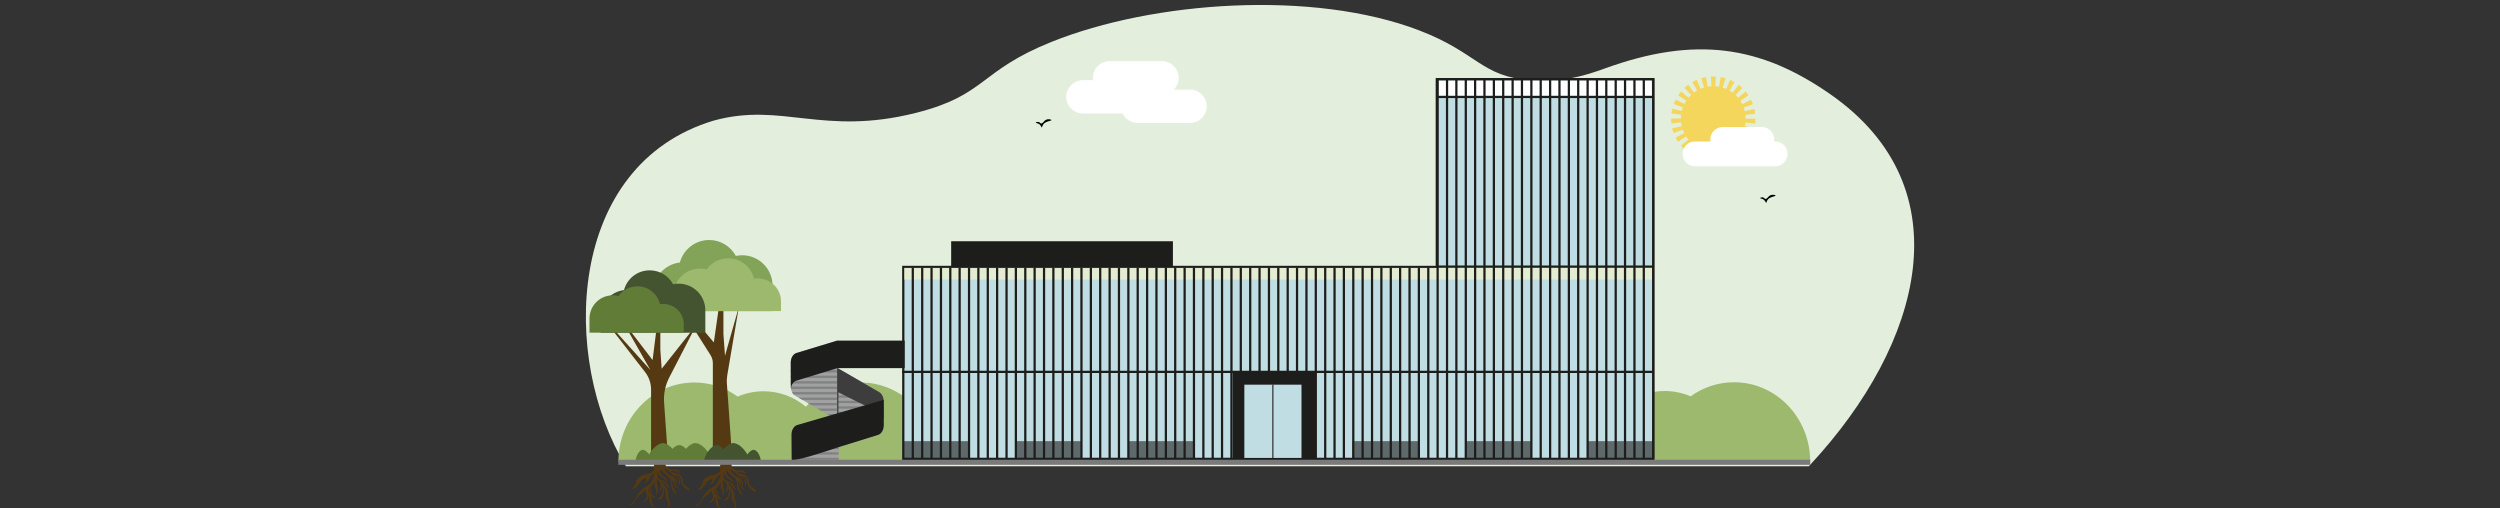 <?xml version="1.0" encoding="UTF-8"?>
<svg xmlns="http://www.w3.org/2000/svg" xmlns:xlink="http://www.w3.org/1999/xlink" version="1.1" id="Layer_1" x="0px" y="0px" viewBox="0 0 300 61" style="enable-background:new 0 0 300 61;" xml:space="preserve">
<rect x="0" y="0" width="300" height="61" fill="#333333" stroke="none"/>
<style type="text/css">
	.st0{fill:#E3EFDC;}
	.st1{fill:#FFFFFF;}
	.st2{fill:#F4D65C;}
	.st3{fill:#553912;}
	.st4{fill:#9CB96E;}
	.st5{fill:#82A358;}
	.st6{fill:#455430;}
	.st7{fill:#617C36;}
	.st8{fill:#1D1D1B;}
	.st9{fill:#BFDDE2;}
	.st10{opacity:0.6;fill:#FCF6C6;}
	.st11{fill:#A2A1A1;}
	.st12{clip-path:url(#SVGID_00000016047862063049112780000006629406293962509232_);fill:#818282;}
	.st13{clip-path:url(#SVGID_00000052062405115044626850000014300312273987984555_);fill:#818282;}
	.st14{fill:#3D3D3D;}
	.st15{clip-path:url(#SVGID_00000080174411112779385800000009077344952834252973_);fill:#818282;}
	.st16{opacity:0.6;fill:#1D1D1B;}
	.st17{fill:#7A7A7A;}
</style>
<g>
	<path class="st0" d="M219.67,11.33c-8.42-5.88-16.27-7.05-27.16-3.09c-2.63,0.96-5.33,1.67-8.81,1.4   c-6.01-0.47-6.3-3.27-13.39-5.99c-12.76-4.89-31.94-3.52-44.14,1.38c-8.73,3.51-7.78,6.38-16.28,8.52   c-11.17,2.81-16.06-1.33-24.24,0.92C67.89,19.8,67.25,43.12,75.11,55.95h141.95c0.08-0.08,0.15-0.16,0.23-0.25   C230.68,41.26,235.74,22.54,219.67,11.33z"></path>
	<path class="st1" d="M142.8,10.75h-1.94c0.36-0.36,0.58-0.86,0.58-1.41c0-1.1-0.9-2-2-2h-6.3c-1.1,0-2,0.9-2,2   c0,0.1,0.01,0.19,0.02,0.28h-1.21c-1.1,0-2,0.9-2,2v0c0,1.1,0.9,2,2,2h4.76c0.32,0.67,1.01,1.13,1.8,1.13h6.3c1.1,0,2-0.9,2-2v0   C144.8,11.64,143.91,10.75,142.8,10.75z"></path>
	<g>
		<path class="st2" d="M205.88,19.29l-0.07-1.23c0.15-0.01,0.3-0.03,0.44-0.05l0.21,1.21C206.27,19.25,206.07,19.28,205.88,19.29z     M205.29,19.29c-0.19-0.01-0.39-0.03-0.58-0.07l0.21-1.21c0.15,0.03,0.29,0.04,0.44,0.05L205.29,19.29z M207.04,19.09l-0.35-1.18    c0.14-0.04,0.28-0.09,0.42-0.15l0.49,1.13C207.41,18.96,207.22,19.03,207.04,19.09z M204.13,19.08c-0.19-0.06-0.37-0.12-0.55-0.2    l0.49-1.13c0.14,0.06,0.28,0.11,0.42,0.15L204.13,19.08z M208.12,18.62l-0.61-1.07c0.13-0.07,0.25-0.16,0.37-0.24l0.73,0.99    C208.45,18.41,208.29,18.52,208.12,18.62z M203.06,18.62c-0.17-0.1-0.33-0.21-0.49-0.32l0.74-0.99c0.12,0.09,0.24,0.17,0.37,0.25    L203.06,18.62z M209.06,17.92l-0.84-0.9c0.11-0.1,0.21-0.21,0.31-0.32l0.94,0.79C209.34,17.64,209.2,17.79,209.06,17.92z     M202.12,17.91c-0.14-0.13-0.28-0.28-0.4-0.43l0.94-0.79c0.1,0.11,0.2,0.22,0.31,0.32L202.12,17.91z M209.82,17.02l-1.03-0.68    c0.08-0.12,0.16-0.25,0.22-0.38l1.1,0.55C210.02,16.69,209.92,16.86,209.82,17.02z M201.36,17.01c-0.11-0.16-0.21-0.34-0.29-0.51    l1.1-0.55c0.07,0.13,0.14,0.26,0.22,0.39L201.36,17.01z M210.35,15.97l-1.16-0.42c0.05-0.14,0.09-0.28,0.13-0.43l1.2,0.28    C210.47,15.6,210.41,15.79,210.35,15.97z M200.83,15.96c-0.07-0.18-0.12-0.37-0.17-0.56l1.2-0.28c0.03,0.14,0.08,0.29,0.13,0.43    L200.83,15.96z M210.62,14.83l-1.22-0.14c0.02-0.15,0.03-0.3,0.03-0.44l1.23,0C210.65,14.44,210.64,14.64,210.62,14.83z     M200.56,14.82c-0.02-0.19-0.03-0.39-0.03-0.59l1.23-0.02l0,0.03c0,0.14,0.01,0.29,0.03,0.43L200.56,14.82z M209.4,13.79    c-0.02-0.15-0.04-0.29-0.08-0.44l1.2-0.28c0.04,0.19,0.08,0.39,0.1,0.58L209.4,13.79z M201.79,13.77l-1.22-0.15    c0.02-0.19,0.06-0.39,0.1-0.58l1.2,0.29C201.83,13.48,201.8,13.63,201.79,13.77z M209.2,12.93c-0.05-0.14-0.11-0.28-0.18-0.41    l1.1-0.55c0.09,0.18,0.17,0.36,0.23,0.54L209.2,12.93z M201.99,12.91l-1.15-0.43c0.07-0.18,0.15-0.37,0.24-0.54l1.1,0.56    C202.1,12.63,202.04,12.77,201.99,12.91z M208.8,12.13c-0.08-0.12-0.17-0.24-0.27-0.36l0.94-0.79c0.13,0.15,0.24,0.31,0.35,0.47    L208.8,12.13z M202.4,12.12l-1.02-0.68c0.11-0.16,0.23-0.32,0.35-0.47l0.94,0.79C202.57,11.87,202.48,11.99,202.4,12.12z     M208.23,11.45c-0.11-0.1-0.22-0.2-0.34-0.29l0.74-0.98c0.16,0.12,0.31,0.24,0.45,0.38L208.23,11.45z M202.97,11.44l-0.84-0.9    c0.14-0.13,0.29-0.26,0.45-0.38l0.73,0.99C203.19,11.24,203.08,11.33,202.97,11.44z M207.52,10.92c-0.13-0.07-0.26-0.14-0.4-0.2    l0.49-1.13c0.18,0.08,0.36,0.17,0.52,0.27L207.52,10.92z M203.69,10.91l-0.61-1.07c0.17-0.1,0.35-0.19,0.53-0.26l0.48,1.13    C203.95,10.77,203.81,10.83,203.69,10.91z M206.7,10.56c-0.14-0.04-0.29-0.08-0.43-0.1l0.22-1.21c0.19,0.03,0.39,0.08,0.57,0.14    L206.7,10.56z M204.5,10.56l-0.35-1.18c0.19-0.06,0.38-0.1,0.57-0.13l0.21,1.21C204.79,10.48,204.64,10.52,204.5,10.56z     M205.83,10.41c-0.15-0.01-0.3-0.01-0.45,0l-0.07-1.23c0.19-0.01,0.39-0.01,0.59,0L205.83,10.41z"></path>
		<circle class="st2" cx="205.59" cy="14.23" r="3.89"></circle>
		<path class="st1" d="M203.39,16.98h1.87c-0.01-0.08-0.02-0.16-0.02-0.25c0-0.82,0.67-1.49,1.49-1.49h4.69    c0.82,0,1.49,0.67,1.49,1.49c0,0.09-0.01,0.17-0.02,0.25h0.13c0.82,0,1.49,0.67,1.49,1.49c0,0.82-0.67,1.49-1.49,1.49h-4.69    c-0.04,0-0.08,0-0.12-0.01c-0.04,0-0.08,0.01-0.12,0.01h-4.69c-0.82,0-1.49-0.67-1.49-1.49C201.9,17.64,202.57,16.98,203.39,16.98    z"></path>
	</g>
	<path d="M211.22,23.77c0,0.07,0.3,0.04,0.5,0.26c0.14,0.15,0.21,0.34,0.21,0.34s0.07-0.16,0.12-0.28c0.2-0.49,1.04-0.51,1.02-0.62   c-0.01-0.07-0.34-0.16-0.62-0.04c-0.28,0.13-0.37,0.43-0.58,0.44c-0.15,0-0.14-0.17-0.36-0.19   C211.37,23.67,211.22,23.73,211.22,23.77z"></path>
	<path d="M196.63,19.38c0,0.07-0.3,0.04-0.5,0.26c-0.14,0.15-0.21,0.34-0.21,0.34s-0.07-0.16-0.12-0.28   c-0.2-0.49-1.04-0.51-1.02-0.62c0.01-0.07,0.34-0.16,0.62-0.04c0.28,0.13,0.37,0.43,0.58,0.44c0.15,0,0.14-0.17,0.36-0.19   C196.48,19.28,196.63,19.34,196.63,19.38z"></path>
	<path d="M124.29,14.72c0,0.07,0.31,0.04,0.51,0.26c0.14,0.16,0.21,0.34,0.21,0.34s0.07-0.16,0.12-0.28c0.2-0.5,1.05-0.52,1.04-0.63   c-0.01-0.07-0.35-0.17-0.63-0.04c-0.29,0.13-0.37,0.44-0.59,0.45c-0.16,0-0.14-0.18-0.37-0.19   C124.44,14.62,124.29,14.68,124.29,14.72z"></path>
	<path class="st3" d="M78.48,55.41c0,0.27,0.02,0.68,0.02,0.95c-0.05,0.08-0.13,0.2-0.26,0.3c-0.24,0.19-0.46,0.19-0.73,0.26   c-0.27,0.07-0.71,0.18-0.97,0.5c-0.24,0.3-0.13,0.54-0.46,0.97c-0.11,0.15-0.22,0.25-0.3,0.32c0.21-0.04,0.45-0.13,0.64-0.32   c0.25-0.23,0.26-0.45,0.51-0.69c0.14-0.13,0.34-0.27,0.64-0.35c0.01,0.05,0.02,0.21-0.08,0.38c-0.1,0.17-0.25,0.23-0.3,0.25   c0.07,0.01,0.16,0.02,0.26-0.01c0.21-0.07,0.59-0.78,0.69-0.9c0.13-0.1,0.26-0.2,0.39-0.3c-0.02,0.13-0.06,0.32-0.13,0.53   c-0.05,0.14-0.15,0.45-0.36,0.71c-0.25,0.33-0.43,0.28-0.83,0.59c-0.42,0.33-0.67,0.72-0.78,0.91c-0.27,0.45-0.44,0.94-0.76,0.99   c-0.05,0.01-0.17,0.02-0.17,0.04c0,0.02,0.13,0.06,0.23,0.05c0.35-0.03,0.39-0.63,0.97-1.13c0.1-0.09,0.15-0.11,0.29-0.24   c0.29-0.27,0.44-0.49,0.5-0.46c0.03,0.02-0.01,0.1,0.02,0.27c0.02,0.13,0.07,0.16,0.1,0.26c0.07,0.23-0.05,0.47-0.07,0.51   c-0.13,0.26-0.39,0.33-0.37,0.38c0.02,0.03,0.2,0.02,0.36-0.09c0.27-0.19,0.27-0.57,0.33-0.56c0.04,0,0.02,0.18,0.06,0.43   c0.03,0.25,0.06,0.46,0.2,0.63c0.19,0.25,0.51,0.33,0.52,0.3c0.01-0.02-0.19-0.1-0.32-0.34c-0.08-0.16-0.05-0.23-0.11-0.54   c-0.06-0.36-0.17-0.61-0.14-0.62c0.03-0.01,0.08,0.19,0.29,0.33c0.09,0.06,0.21,0.12,0.24,0.09c0.03-0.04-0.12-0.24-0.27-0.39   c-0.24-0.24-0.38-0.23-0.47-0.42c-0.09-0.19-0.05-0.39-0.02-0.4c0.03,0,0.03,0.25,0.22,0.42c0.12,0.1,0.28,0.15,0.3,0.12   c0.01-0.02-0.04-0.06-0.12-0.15c-0.09-0.11-0.27-0.31-0.24-0.49c0.02-0.09,0.08-0.1,0.22-0.25c0.27-0.27,0.34-0.51,0.39-0.5   c0.05,0.02-0.08,0.24-0.04,0.56c0.04,0.32,0.19,0.37,0.2,0.7c0.01,0.2-0.04,0.35-0.01,0.36c0.03,0.01,0.1-0.11,0.14-0.23   c0.03-0.1,0.06-0.24,0-0.66c-0.04-0.25-0.05-0.26-0.07-0.43c-0.02-0.19-0.04-0.5,0.04-0.52c0.1-0.03,0.4,0.3,0.44,0.68   c0.04,0.38-0.19,0.69-0.13,0.72c0.03,0.02,0.14-0.08,0.2-0.19c0.1-0.19,0.05-0.38,0.07-0.39c0.02,0,0.11,0.22,0.1,0.51   c0,0.1-0.02,0.49-0.3,0.78c-0.17,0.18-0.36,0.23-0.35,0.28c0.01,0.04,0.2,0.04,0.35-0.03c0.34-0.17,0.41-0.67,0.43-0.79   c0.04-0.32-0.02-0.55,0.01-0.55c0.03-0.01,0.12,0.22,0.17,0.48c0.07,0.43-0.06,0.56,0.06,0.82c0.1,0.2,0.2,0.18,0.27,0.37   c0.11,0.33-0.12,0.64-0.07,0.66c0.04,0.02,0.24-0.14,0.29-0.39c0.05-0.25-0.1-0.36-0.19-0.73c-0.08-0.35,0.03-0.34-0.04-0.66   c-0.08-0.37-0.29-0.67-0.51-0.96c-0.15-0.21-0.28-0.35-0.26-0.38c0.02-0.02,0.17,0.07,0.28,0.17c0.14,0.12,0.15,0.2,0.29,0.37   c0.13,0.16,0.32,0.36,0.37,0.33c0.04-0.03-0.05-0.23-0.14-0.38c-0.05-0.09-0.16-0.26-0.37-0.42c-0.38-0.29-0.64-0.16-0.81-0.42   c-0.06-0.08-0.07-0.19-0.11-0.39c-0.04-0.24-0.04-0.49-0.01-0.5c0.03-0.01,0.03,0.25,0.21,0.5c0.14,0.18,0.23,0.15,0.53,0.4   c0.28,0.22,0.39,0.4,0.43,0.38c0.03-0.02-0.04-0.24-0.19-0.42c-0.22-0.26-0.41-0.21-0.56-0.43c-0.16-0.23-0.14-0.57-0.05-0.6   c0.08-0.03,0.18,0.19,0.54,0.54c0.36,0.36,0.42,0.29,0.55,0.49c0.25,0.37,0.03,0.6,0.22,1.15c0.18,0.54,0.6,0.91,0.63,0.88   c0.02-0.01-0.05-0.15-0.17-0.4c-0.22-0.46-0.3-0.51-0.36-0.72c-0.09-0.33-0.02-0.64,0.02-0.64c0.03,0,0.03,0.21,0.17,0.5   c0.12,0.25,0.26,0.35,0.35,0.41c0.08,0.05,0.19,0.09,0.21,0.07c0.02-0.03-0.15-0.13-0.28-0.3c-0.26-0.33-0.28-0.78-0.24-0.79   c0.03-0.01,0.14,0.24,0.17,0.3c0.08,0.18,0.11,0.3,0.13,0.3c0.02,0,0.04-0.13,0.02-0.26c-0.04-0.33-0.26-0.54-0.3-0.57   c-0.17-0.16-0.28-0.16-0.49-0.27c-0.49-0.26-0.77-0.77-0.72-0.82c0.04-0.05,0.39,0.18,0.64,0.41c0.16,0.15,0.2,0.22,0.37,0.34   c0.24,0.16,0.31,0.12,0.45,0.23c0.37,0.29,0.25,0.95,0.33,0.95c0.04,0,0.11-0.18,0.1-0.38c-0.03-0.46-0.51-0.74-0.47-0.79   c0.03-0.03,0.24,0.04,0.39,0.21c0.18,0.21,0.15,0.42,0.2,0.64c0.15,0.68,1,1.12,1.06,1.06c0.03-0.03-0.11-0.23-0.24-0.37   c-0.23-0.25-0.36-0.21-0.51-0.39c-0.21-0.26-0.01-0.44-0.21-0.83c-0.04-0.08-0.22-0.43-0.54-0.51c-0.16-0.04-0.23,0.02-0.42-0.04   c-0.24-0.08-0.4-0.27-0.39-0.3c0.01-0.02,0.12,0.06,0.33,0.1c0.22,0.04,0.26-0.02,0.42,0.03c0.23,0.07,0.33,0.24,0.37,0.21   c0.03-0.03-0.02-0.21-0.15-0.33c-0.15-0.13-0.3-0.09-0.58-0.12c-0.26-0.02-0.74-0.07-0.95-0.36c-0.05-0.08-0.09-0.31-0.09-0.58   C79.39,55.21,78.92,55.39,78.48,55.41z"></path>
	<path class="st3" d="M86.41,55.52c0,0.27,0.02,0.68,0.02,0.95c-0.05,0.08-0.13,0.2-0.26,0.3c-0.24,0.19-0.46,0.19-0.73,0.26   c-0.27,0.07-0.71,0.18-0.97,0.5c-0.24,0.3-0.13,0.54-0.46,0.97c-0.11,0.15-0.22,0.25-0.3,0.32c0.21-0.04,0.45-0.13,0.64-0.32   c0.25-0.23,0.26-0.45,0.51-0.69c0.14-0.13,0.34-0.27,0.64-0.35c0.01,0.05,0.02,0.21-0.08,0.38c-0.1,0.17-0.25,0.23-0.3,0.25   c0.07,0.01,0.16,0.02,0.26-0.01c0.21-0.07,0.59-0.78,0.69-0.9c0.13-0.1,0.26-0.2,0.39-0.3c-0.02,0.13-0.06,0.32-0.13,0.53   c-0.05,0.14-0.15,0.45-0.36,0.71c-0.25,0.33-0.43,0.28-0.83,0.59c-0.42,0.33-0.67,0.72-0.78,0.91c-0.27,0.45-0.44,0.94-0.76,0.99   c-0.05,0.01-0.17,0.02-0.17,0.04c0,0.02,0.13,0.06,0.23,0.05c0.35-0.03,0.39-0.63,0.97-1.13c0.1-0.09,0.15-0.11,0.29-0.24   c0.29-0.27,0.44-0.49,0.5-0.46c0.03,0.02-0.01,0.1,0.02,0.27c0.02,0.13,0.07,0.16,0.1,0.26c0.07,0.23-0.05,0.47-0.07,0.51   c-0.13,0.26-0.39,0.33-0.37,0.38c0.02,0.03,0.2,0.02,0.36-0.09c0.27-0.19,0.27-0.57,0.33-0.56c0.04,0,0.02,0.18,0.06,0.43   c0.03,0.25,0.06,0.46,0.2,0.63c0.19,0.25,0.51,0.33,0.52,0.3c0.01-0.02-0.19-0.1-0.32-0.34c-0.08-0.16-0.05-0.23-0.11-0.54   c-0.06-0.36-0.17-0.61-0.14-0.62c0.03-0.01,0.08,0.19,0.29,0.33c0.09,0.06,0.21,0.12,0.24,0.09c0.03-0.04-0.12-0.24-0.27-0.39   c-0.24-0.24-0.38-0.23-0.47-0.42c-0.09-0.19-0.05-0.39-0.02-0.4c0.03,0,0.03,0.25,0.22,0.42c0.12,0.1,0.28,0.15,0.3,0.12   c0.01-0.02-0.04-0.06-0.12-0.15c-0.09-0.11-0.27-0.31-0.24-0.49c0.02-0.09,0.08-0.1,0.22-0.25c0.27-0.27,0.34-0.51,0.39-0.5   c0.05,0.02-0.08,0.24-0.04,0.56c0.04,0.32,0.19,0.37,0.2,0.7c0.01,0.2-0.04,0.35-0.01,0.36c0.03,0.01,0.1-0.11,0.14-0.23   c0.03-0.1,0.06-0.24,0-0.66c-0.04-0.25-0.05-0.26-0.07-0.43c-0.02-0.19-0.04-0.5,0.04-0.52c0.1-0.03,0.4,0.3,0.44,0.68   c0.04,0.38-0.19,0.69-0.13,0.72c0.03,0.02,0.14-0.08,0.2-0.19c0.1-0.19,0.05-0.38,0.07-0.39c0.02,0,0.11,0.22,0.1,0.51   c0,0.1-0.02,0.49-0.3,0.78C87,59.95,86.81,60,86.83,60.05c0.01,0.04,0.2,0.04,0.35-0.03c0.34-0.17,0.41-0.67,0.43-0.79   c0.04-0.32-0.02-0.55,0.01-0.55c0.03-0.01,0.12,0.22,0.17,0.48c0.07,0.43-0.06,0.56,0.06,0.82c0.1,0.2,0.2,0.18,0.27,0.37   c0.11,0.33-0.12,0.64-0.07,0.66c0.04,0.02,0.24-0.14,0.29-0.39c0.05-0.25-0.1-0.36-0.19-0.73c-0.08-0.35,0.03-0.34-0.04-0.66   c-0.08-0.37-0.29-0.67-0.51-0.96c-0.15-0.21-0.28-0.35-0.26-0.38c0.02-0.02,0.17,0.07,0.28,0.17c0.14,0.12,0.15,0.2,0.29,0.37   c0.13,0.16,0.32,0.36,0.37,0.33c0.04-0.03-0.05-0.23-0.14-0.38c-0.05-0.09-0.16-0.26-0.37-0.42c-0.38-0.29-0.64-0.16-0.81-0.42   c-0.06-0.08-0.07-0.19-0.11-0.39c-0.04-0.24-0.04-0.49-0.01-0.5c0.03-0.01,0.03,0.25,0.21,0.5c0.14,0.18,0.23,0.15,0.53,0.4   c0.28,0.22,0.39,0.4,0.43,0.38c0.03-0.02-0.04-0.24-0.19-0.42c-0.22-0.26-0.41-0.21-0.56-0.43c-0.16-0.23-0.14-0.57-0.05-0.6   c0.08-0.03,0.18,0.19,0.54,0.54c0.36,0.36,0.42,0.29,0.55,0.49c0.25,0.37,0.03,0.6,0.22,1.15c0.18,0.54,0.6,0.91,0.63,0.88   c0.02-0.01-0.05-0.15-0.17-0.4c-0.22-0.46-0.3-0.51-0.36-0.72c-0.09-0.33-0.02-0.64,0.02-0.64c0.03,0,0.03,0.21,0.17,0.5   c0.12,0.25,0.26,0.35,0.35,0.41c0.08,0.05,0.19,0.09,0.21,0.07c0.02-0.03-0.15-0.13-0.28-0.3c-0.26-0.33-0.28-0.78-0.24-0.79   c0.03-0.01,0.14,0.24,0.17,0.3c0.08,0.18,0.11,0.3,0.13,0.3c0.02,0,0.04-0.13,0.02-0.26c-0.04-0.33-0.26-0.54-0.3-0.57   c-0.17-0.16-0.28-0.16-0.49-0.27c-0.49-0.26-0.77-0.77-0.72-0.82c0.04-0.05,0.39,0.18,0.64,0.41c0.16,0.15,0.2,0.22,0.37,0.34   c0.24,0.16,0.31,0.12,0.45,0.23c0.37,0.29,0.25,0.95,0.33,0.95c0.04,0,0.11-0.18,0.1-0.38c-0.03-0.46-0.51-0.74-0.47-0.79   c0.03-0.03,0.24,0.04,0.39,0.21c0.18,0.21,0.15,0.42,0.2,0.64c0.15,0.68,1,1.12,1.06,1.06c0.03-0.03-0.11-0.23-0.24-0.37   c-0.23-0.25-0.36-0.21-0.51-0.39c-0.21-0.26-0.01-0.44-0.21-0.83c-0.04-0.08-0.22-0.43-0.54-0.51c-0.16-0.04-0.23,0.02-0.42-0.04   c-0.24-0.08-0.4-0.27-0.39-0.3c0.01-0.02,0.12,0.06,0.33,0.1c0.22,0.04,0.26-0.02,0.42,0.03c0.23,0.07,0.33,0.24,0.37,0.21   c0.03-0.03-0.02-0.21-0.15-0.33c-0.15-0.13-0.3-0.09-0.58-0.12c-0.26-0.02-0.74-0.07-0.95-0.36c-0.05-0.08-0.09-0.31-0.09-0.58   C87.32,55.32,86.85,55.5,86.41,55.52z"></path>
	<path class="st4" d="M103.28,45.9c-2.58,0-4.91,1.12-6.57,2.91c-1.39-1.16-3.16-1.86-5.08-1.86c-1.1,0-2.15,0.23-3.11,0.64   c-1.47-1.07-3.27-1.69-5.2-1.69c-5.03,0-9.11,4.24-9.11,9.47h9.32h8.91h1.73h5.57h12.66C112.39,50.14,108.31,45.9,103.28,45.9z"></path>
	<g>
		<path class="st3" d="M88.67,36.8L87,42.69l-0.19-2.61v-7.01l-1.15,8.02l-5.46-6.47l5.06,7.99c0.18,0.29,0.28,0.62,0.28,0.97v11.79    h2.35l-0.66-9.32c-0.03-0.36-0.01-0.72,0.05-1.07L88.67,36.8z"></path>
		<path class="st5" d="M89.06,30.63L89.06,30.63c-0.26,0-0.52,0.03-0.76,0.08c-0.62-1.14-1.82-1.91-3.2-1.91l0,0    c-1.69,0-3.1,1.15-3.52,2.7c-1.81,0.21-3.21,1.75-3.21,3.61v2.23h3.09h3.97h0.22h3.09h3.97v-3.07    C92.7,32.26,91.07,30.63,89.06,30.63z"></path>
		<path class="st4" d="M90.95,33.41h-0.48c-0.34-1.39-1.59-2.42-3.08-2.42l0,0c-1.07,0-2.01,0.53-2.59,1.33    c-0.26-0.07-0.52-0.1-0.8-0.1h0c-1.75,0-3.17,1.42-3.17,3.17v1.94h3.38h2.96h0.21h3.17h3.17v-1.15    C93.73,34.66,92.48,33.41,90.95,33.41z"></path>
	</g>
	<path class="st4" d="M188.09,45.88c2.59,0,4.92,1.12,6.58,2.91c1.39-1.17,3.16-1.87,5.09-1.87c1.1,0,2.16,0.23,3.12,0.64   c1.48-1.07,3.27-1.69,5.21-1.69c5.04,0,9.13,4.25,9.13,9.49h-9.34h-8.93h-1.74h-5.58h-12.69   C178.96,50.13,183.05,45.88,188.09,45.88z"></path>
	<g>
		<path class="st3" d="M83.57,38.98l-4.17,5.27l-0.16-2.29v-6.15l-0.93,7.4l-3.71-4.86l3.44,6.04l-6.11-6.79l5.48,7.05    c0.47,0.6,0.72,1.35,0.72,2.11v8.6h2.06l-0.5-7.06c-0.07-1.04,0.14-2.07,0.62-3L83.57,38.98z"></path>
		<path class="st6" d="M81.44,34.04L81.44,34.04c-0.23,0-0.45,0.02-0.67,0.07c-0.54-1-1.59-1.67-2.81-1.67h0    c-1.48,0-2.72,1-3.08,2.37c-1.59,0.19-2.82,1.53-2.82,3.17v1.95h2.71h3.48h0.2h2.71h3.48v-2.69    C84.64,35.47,83.21,34.04,81.44,34.04z"></path>
		<path class="st7" d="M79.61,36.48h-0.42c-0.3-1.22-1.39-2.12-2.7-2.12l0,0c-0.94,0-1.76,0.46-2.27,1.17    c-0.22-0.06-0.46-0.09-0.7-0.09h0c-1.54,0-2.78,1.25-2.78,2.78v1.7h2.97h2.6h0.18h2.78h2.78v-1    C82.05,37.57,80.95,36.48,79.61,36.48z"></path>
	</g>
	<g>
		<rect x="114.14" y="28.95" class="st8" width="26.61" height="4.26"></rect>
		<g>
			<polygon class="st9" points="172.42,9.51 172.42,32.04 108.4,32.04 108.4,55.07 198.41,55.07 198.41,34.75 198.41,32.04      198.41,9.51    "></polygon>
			<path class="st8" d="M198.54,55.2h-90.28V31.9h64.02V9.37h26.26V55.2z M108.53,54.93h89.75V9.64h-25.73v22.53h-64.02V54.93z"></path>
		</g>
		<rect x="108.5" y="32.14" class="st10" width="89.73" height="1.41"></rect>
		<rect x="109.4" y="32.11" class="st8" width="0.27" height="22.91"></rect>
		<rect x="110.53" y="32.11" class="st8" width="0.27" height="22.91"></rect>
		<rect x="111.65" y="32.11" class="st8" width="0.27" height="22.91"></rect>
		<rect x="112.78" y="32.11" class="st8" width="0.27" height="22.91"></rect>
		<rect x="113.9" y="32.11" class="st8" width="0.27" height="22.91"></rect>
		<rect x="115.02" y="32.11" class="st8" width="0.27" height="22.91"></rect>
		<rect x="116.15" y="32.11" class="st8" width="0.27" height="22.91"></rect>
		<rect x="117.27" y="32.11" class="st8" width="0.27" height="22.91"></rect>
		<rect x="118.4" y="32.11" class="st8" width="0.27" height="22.91"></rect>
		<rect x="119.52" y="32.11" class="st8" width="0.27" height="22.91"></rect>
		<rect x="120.65" y="32.11" class="st8" width="0.27" height="22.91"></rect>
		<rect x="121.77" y="32.11" class="st8" width="0.27" height="22.91"></rect>
		<rect x="122.9" y="32.11" class="st8" width="0.27" height="22.91"></rect>
		<rect x="124.02" y="32.11" class="st8" width="0.27" height="22.91"></rect>
		<rect x="125.15" y="32.11" class="st8" width="0.27" height="22.91"></rect>
		<rect x="126.27" y="32.11" class="st8" width="0.27" height="22.91"></rect>
		<rect x="127.4" y="32.11" class="st8" width="0.27" height="22.91"></rect>
		<rect x="128.52" y="32.11" class="st8" width="0.27" height="22.91"></rect>
		<rect x="129.64" y="32.11" class="st8" width="0.27" height="22.91"></rect>
		<rect x="130.77" y="32.11" class="st8" width="0.27" height="22.91"></rect>
		<rect x="131.89" y="32.11" class="st8" width="0.27" height="22.91"></rect>
		<rect x="133.02" y="32.11" class="st8" width="0.27" height="22.91"></rect>
		<rect x="134.14" y="32.11" class="st8" width="0.27" height="22.91"></rect>
		<rect x="135.27" y="32.11" class="st8" width="0.27" height="22.91"></rect>
		<rect x="136.39" y="32.11" class="st8" width="0.27" height="22.91"></rect>
		<rect x="137.52" y="32.11" class="st8" width="0.27" height="22.91"></rect>
		<rect x="138.64" y="32.11" class="st8" width="0.27" height="22.91"></rect>
		<rect x="139.77" y="32.11" class="st8" width="0.27" height="22.91"></rect>
		<rect x="140.89" y="32.11" class="st8" width="0.27" height="22.91"></rect>
		<rect x="142.02" y="32.11" class="st8" width="0.27" height="22.91"></rect>
		<rect x="143.14" y="32.11" class="st8" width="0.27" height="22.91"></rect>
		<rect x="144.27" y="32.11" class="st8" width="0.27" height="22.91"></rect>
		<rect x="145.39" y="32.11" class="st8" width="0.27" height="22.91"></rect>
		<rect x="146.51" y="32.11" class="st8" width="0.27" height="22.91"></rect>
		<rect x="147.64" y="32.11" class="st8" width="0.27" height="22.91"></rect>
		<rect x="148.76" y="32.11" class="st8" width="0.27" height="22.91"></rect>
		<rect x="149.89" y="32.11" class="st8" width="0.27" height="22.91"></rect>
		<rect x="151.01" y="32.11" class="st8" width="0.27" height="22.91"></rect>
		<rect x="152.14" y="32.11" class="st8" width="0.27" height="22.91"></rect>
		<rect x="153.26" y="32.11" class="st8" width="0.27" height="22.91"></rect>
		<rect x="154.39" y="32.11" class="st8" width="0.27" height="22.91"></rect>
		<rect x="155.51" y="32.11" class="st8" width="0.27" height="22.91"></rect>
		<rect x="156.64" y="32.11" class="st8" width="0.27" height="22.91"></rect>
		<rect x="157.76" y="32.11" class="st8" width="0.27" height="22.91"></rect>
		<rect x="158.89" y="32.11" class="st8" width="0.27" height="22.91"></rect>
		<rect x="160.01" y="32.11" class="st8" width="0.27" height="22.91"></rect>
		<rect x="161.13" y="32.11" class="st8" width="0.27" height="22.91"></rect>
		<rect x="162.26" y="32.11" class="st8" width="0.27" height="22.91"></rect>
		<rect x="163.38" y="32.11" class="st8" width="0.27" height="22.91"></rect>
		<rect x="164.51" y="32.11" class="st8" width="0.27" height="22.91"></rect>
		<rect x="165.63" y="32.11" class="st8" width="0.27" height="22.91"></rect>
		<rect x="172.67" y="9.65" class="st1" width="25.53" height="1.83"></rect>
		<rect x="166.76" y="32.11" class="st8" width="0.27" height="22.91"></rect>
		<rect x="167.88" y="32.11" class="st8" width="0.27" height="22.91"></rect>
		<rect x="169.01" y="32.11" class="st8" width="0.27" height="22.91"></rect>
		<rect x="170.13" y="32.11" class="st8" width="0.27" height="22.91"></rect>
		<rect x="171.26" y="32.11" class="st8" width="0.27" height="22.91"></rect>
		<polygon class="st8" points="198.51,55.02 198.25,55.02 198.25,9.64 172.65,9.64 172.65,55.02 172.38,55.02 172.38,9.37     198.51,9.37   "></polygon>
		<rect x="173.51" y="9.51" class="st8" width="0.27" height="45.51"></rect>
		<rect x="174.63" y="9.51" class="st8" width="0.27" height="45.51"></rect>
		<rect x="175.76" y="9.51" class="st8" width="0.27" height="45.51"></rect>
		<rect x="176.88" y="9.51" class="st8" width="0.27" height="45.51"></rect>
		<rect x="178" y="9.51" class="st8" width="0.27" height="45.51"></rect>
		<rect x="179.13" y="9.51" class="st8" width="0.27" height="45.51"></rect>
		<rect x="180.25" y="9.51" class="st8" width="0.27" height="45.51"></rect>
		<rect x="181.38" y="9.51" class="st8" width="0.27" height="45.51"></rect>
		<rect x="182.5" y="9.51" class="st8" width="0.27" height="45.51"></rect>
		<rect x="183.63" y="9.51" class="st8" width="0.27" height="45.51"></rect>
		<rect x="184.75" y="9.51" class="st8" width="0.27" height="45.51"></rect>
		<rect x="185.88" y="9.51" class="st8" width="0.27" height="45.51"></rect>
		<rect x="187" y="9.51" class="st8" width="0.27" height="45.51"></rect>
		<rect x="188.13" y="9.51" class="st8" width="0.27" height="45.51"></rect>
		<rect x="189.25" y="9.51" class="st8" width="0.27" height="45.51"></rect>
		<rect x="190.38" y="9.51" class="st8" width="0.27" height="45.51"></rect>
		<rect x="191.5" y="9.51" class="st8" width="0.27" height="45.51"></rect>
		<rect x="192.62" y="9.51" class="st8" width="0.27" height="45.51"></rect>
		<rect x="193.75" y="9.51" class="st8" width="0.27" height="45.51"></rect>
		<rect x="194.87" y="9.51" class="st8" width="0.27" height="45.51"></rect>
		<rect x="196" y="9.51" class="st8" width="0.27" height="45.51"></rect>
		<rect x="197.12" y="9.51" class="st8" width="0.27" height="45.51"></rect>
		<g>
			<line class="st9" x1="108.26" y1="44.63" x2="198.27" y2="44.63"></line>
			<rect x="108.26" y="44.49" class="st8" width="90.01" height="0.27"></rect>
		</g>
		<g>
			<line class="st9" x1="172.39" y1="11.63" x2="198.32" y2="11.63"></line>
			<rect x="172.39" y="11.5" class="st8" width="25.93" height="0.27"></rect>
		</g>
		<g>
			<polygon class="st11" points="100.64,49.66 100.64,55.18 95.46,55.18 99.86,53.67    "></polygon>
			<path class="st11" d="M100.48,50.41l-5.05-2.92c-0.32-0.19-0.53-0.6-0.53-1.07l-0.01-2.92c0-0.55,0.28-1.03,0.69-1.15l4.9-1.49     V50.41z"></path>
			<g>
				<defs>
					<path id="SVGID_1_" d="M100.48,50.41l-5.05-2.92c-0.32-0.19-0.53-0.6-0.53-1.07l-0.01-2.92c0-0.55,0.28-1.03,0.69-1.15       l4.9-1.49V50.41z"></path>
				</defs>
				<clipPath id="SVGID_00000147204712216999417530000010751299192836768422_">
					<use xlink:href="#SVGID_1_" style="overflow:visible;"></use>
				</clipPath>
				
					<rect x="94.38" y="44.42" style="clip-path:url(#SVGID_00000147204712216999417530000010751299192836768422_);fill:#818282;" width="7.21" height="0.28"></rect>
				
					<rect x="94.38" y="45.08" style="clip-path:url(#SVGID_00000147204712216999417530000010751299192836768422_);fill:#818282;" width="7.21" height="0.28"></rect>
				
					<rect x="94.38" y="45.74" style="clip-path:url(#SVGID_00000147204712216999417530000010751299192836768422_);fill:#818282;" width="7.21" height="0.28"></rect>
				
					<rect x="94.38" y="46.39" style="clip-path:url(#SVGID_00000147204712216999417530000010751299192836768422_);fill:#818282;" width="7.21" height="0.28"></rect>
				
					<rect x="94.38" y="47.05" style="clip-path:url(#SVGID_00000147204712216999417530000010751299192836768422_);fill:#818282;" width="7.21" height="0.28"></rect>
				
					<rect x="94.38" y="47.71" style="clip-path:url(#SVGID_00000147204712216999417530000010751299192836768422_);fill:#818282;" width="12.29" height="0.28"></rect>
				
					<rect x="94.38" y="48.36" style="clip-path:url(#SVGID_00000147204712216999417530000010751299192836768422_);fill:#818282;" width="12.12" height="0.28"></rect>
				
					<rect x="94.38" y="49.02" style="clip-path:url(#SVGID_00000147204712216999417530000010751299192836768422_);fill:#818282;" width="12.12" height="0.28"></rect>
				
					<rect x="94.38" y="49.68" style="clip-path:url(#SVGID_00000147204712216999417530000010751299192836768422_);fill:#818282;" width="12.12" height="0.28"></rect>
			</g>
			<path class="st11" d="M106.04,48.13c0-0.46-0.21-0.88-0.53-1.07l-5.05-2.92v5.52l-4.79,1.4c-0.4,0.12-0.69,0.6-0.69,1.15     L95,55.13c0,0.42,4.67-1.15,5.46-1.42v0l4.9-1.52c0.4-0.12,0.69-0.6,0.69-1.15L106.04,48.13z"></path>
			<g>
				<defs>
					<path id="SVGID_00000044147814445505970530000012239683987067668159_" d="M106.04,48.53c0-0.46-0.21-0.88-0.53-1.07l-5.05-2.92       v5.52l-4.79,1.4c-0.4,0.12-0.69,0.6-0.69,1.15L95,55.52c0,0.42,4.67-1.15,5.46-1.42v0l4.9-1.52c0.4-0.12,0.69-0.6,0.69-1.15       L106.04,48.53z"></path>
				</defs>
				<clipPath id="SVGID_00000036230278173470823400000016214312900315614124_">
					<use xlink:href="#SVGID_00000044147814445505970530000012239683987067668159_" style="overflow:visible;"></use>
				</clipPath>
				
					<rect x="94.38" y="48.1" style="clip-path:url(#SVGID_00000036230278173470823400000016214312900315614124_);fill:#818282;" width="12.29" height="0.28"></rect>
				
					<rect x="94.38" y="48.76" style="clip-path:url(#SVGID_00000036230278173470823400000016214312900315614124_);fill:#818282;" width="12.12" height="0.28"></rect>
				
					<rect x="94.38" y="49.42" style="clip-path:url(#SVGID_00000036230278173470823400000016214312900315614124_);fill:#818282;" width="12.12" height="0.28"></rect>
				
					<rect x="94.38" y="50.07" style="clip-path:url(#SVGID_00000036230278173470823400000016214312900315614124_);fill:#818282;" width="12.12" height="0.28"></rect>
				
					<rect x="94.38" y="50.73" style="clip-path:url(#SVGID_00000036230278173470823400000016214312900315614124_);fill:#818282;" width="12.12" height="0.28"></rect>
				
					<rect x="94.38" y="47.45" style="clip-path:url(#SVGID_00000036230278173470823400000016214312900315614124_);fill:#818282;" width="12.37" height="0.28"></rect>
			</g>
			<path class="st14" d="M106.04,48.13c0-0.46-0.21-0.88-0.53-1.07l-5.05-2.92v0l-0.01-0.01l0.01,6.76h0.15l0-3.81l4.89,2.44     c0.32,0.19,0.53,0.6,0.53,1.07l0,0.62c0.01-0.05,0.01-0.11,0.01-0.17L106.04,48.13z"></path>
			<g>
				<defs>
					<polygon id="SVGID_00000018957111073356607990000013130652047921723052_" points="100.64,49.66 100.64,55.18 95.46,55.18        99.86,53.67      "></polygon>
				</defs>
				<clipPath id="SVGID_00000039828230154852863190000003886063539652155019_">
					<use xlink:href="#SVGID_00000018957111073356607990000013130652047921723052_" style="overflow:visible;"></use>
				</clipPath>
				
					<rect x="94.38" y="53.62" style="clip-path:url(#SVGID_00000039828230154852863190000003886063539652155019_);fill:#818282;" width="12.12" height="0.28"></rect>
				
					<rect x="94.38" y="54.27" style="clip-path:url(#SVGID_00000039828230154852863190000003886063539652155019_);fill:#818282;" width="12.12" height="0.28"></rect>
				
					<rect x="94.38" y="54.93" style="clip-path:url(#SVGID_00000039828230154852863190000003886063539652155019_);fill:#818282;" width="12.12" height="0.28"></rect>
			</g>
			<path class="st8" d="M108.56,40.87h-8.08v0l0,0h0v0l-4.9,1.49c-0.4,0.12-0.69,0.6-0.69,1.15l0.01,2.92c0,0.05,0,0.09,0.01,0.14     c0.07-0.44,0.33-0.8,0.67-0.9l4.9-1.49h8.08V40.87z"></path>
			<path class="st8" d="M106.04,48.29l0-0.31L95.67,51c-0.4,0.12-0.69,0.6-0.69,1.15c0,0,0,0.02,0,0.05c0,0.01,0,0.01,0,0.02     L95,55.13c0,0.42,4.67-1.15,5.46-1.42v0l4.9-1.52c0.4-0.12,0.69-0.6,0.69-1.15L106.04,48.29z"></path>
		</g>
		<rect x="108.45" y="52.94" class="st16" width="7.93" height="2.12"></rect>
		<rect x="121.84" y="52.94" class="st16" width="7.93" height="2.12"></rect>
		<rect x="135.37" y="52.94" class="st16" width="7.93" height="2.12"></rect>
		<rect x="149.01" y="52.94" class="st16" width="7.93" height="2.12"></rect>
		<rect x="162.29" y="52.94" class="st16" width="7.93" height="2.12"></rect>
		<rect x="175.81" y="52.94" class="st16" width="7.93" height="2.12"></rect>
		<rect x="190.54" y="52.94" class="st16" width="7.93" height="2.12"></rect>
		<rect x="147.92" y="44.69" class="st8" width="9.95" height="10.39"></rect>
		<g>
			<rect x="149.18" y="46.03" class="st9" width="7.12" height="9.05"></rect>
			<path class="st8" d="M156.44,55.22h-7.39V45.9h7.39V55.22z M149.32,54.95h6.86v-8.79h-6.86V54.95z"></path>
		</g>
		<g>
			<line class="st9" x1="152.74" y1="46.14" x2="152.74" y2="55.07"></line>
			<rect x="152.68" y="46.14" class="st8" width="0.13" height="8.92"></rect>
		</g>
		<g>
			<line class="st9" x1="172.41" y1="31.99" x2="198.27" y2="31.99"></line>
			<rect x="172.41" y="31.86" class="st8" width="25.86" height="0.27"></rect>
		</g>
	</g>
	<path class="st7" d="M85.89,53.98c-0.25,0-0.54,0.24-0.76,0.55c-0.38-0.69-1.11-1.36-1.67-1.36c-0.37,0-0.8,0.29-1.14,0.69   c-0.26-0.27-0.55-0.45-0.8-0.45c0,0-0.01,0-0.01,0c0,0-0.01,0-0.01,0c-0.26,0-0.55,0.19-0.8,0.45c-0.35-0.4-0.77-0.69-1.14-0.69   c-0.56,0-1.29,0.67-1.67,1.36c-0.22-0.3-0.51-0.55-0.76-0.55c-0.47,0-0.86,0.89-0.86,1.38h1.35h0.61h1.71h0.38h1.08h0.23h1.08h0.38   h1.71h0.61h1.35C86.75,54.87,86.36,53.98,85.89,53.98z"></path>
	<path class="st6" d="M86.04,53.4c0.29,0,0.55,0.23,0.75,0.55c0.36-0.44,0.82-0.78,1.22-0.78c0.56,0,1.29,0.67,1.67,1.36   c0.22-0.3,0.51-0.55,0.76-0.55c0.47,0,0.86,0.89,0.86,1.38h-1.35h-0.61h-2.09h-1.08h-1.69C84.48,54.66,85.37,53.4,86.04,53.4z"></path>
	<rect x="74.2" y="55.17" class="st17" width="143.03" height="0.61"></rect>
</g>
</svg>
